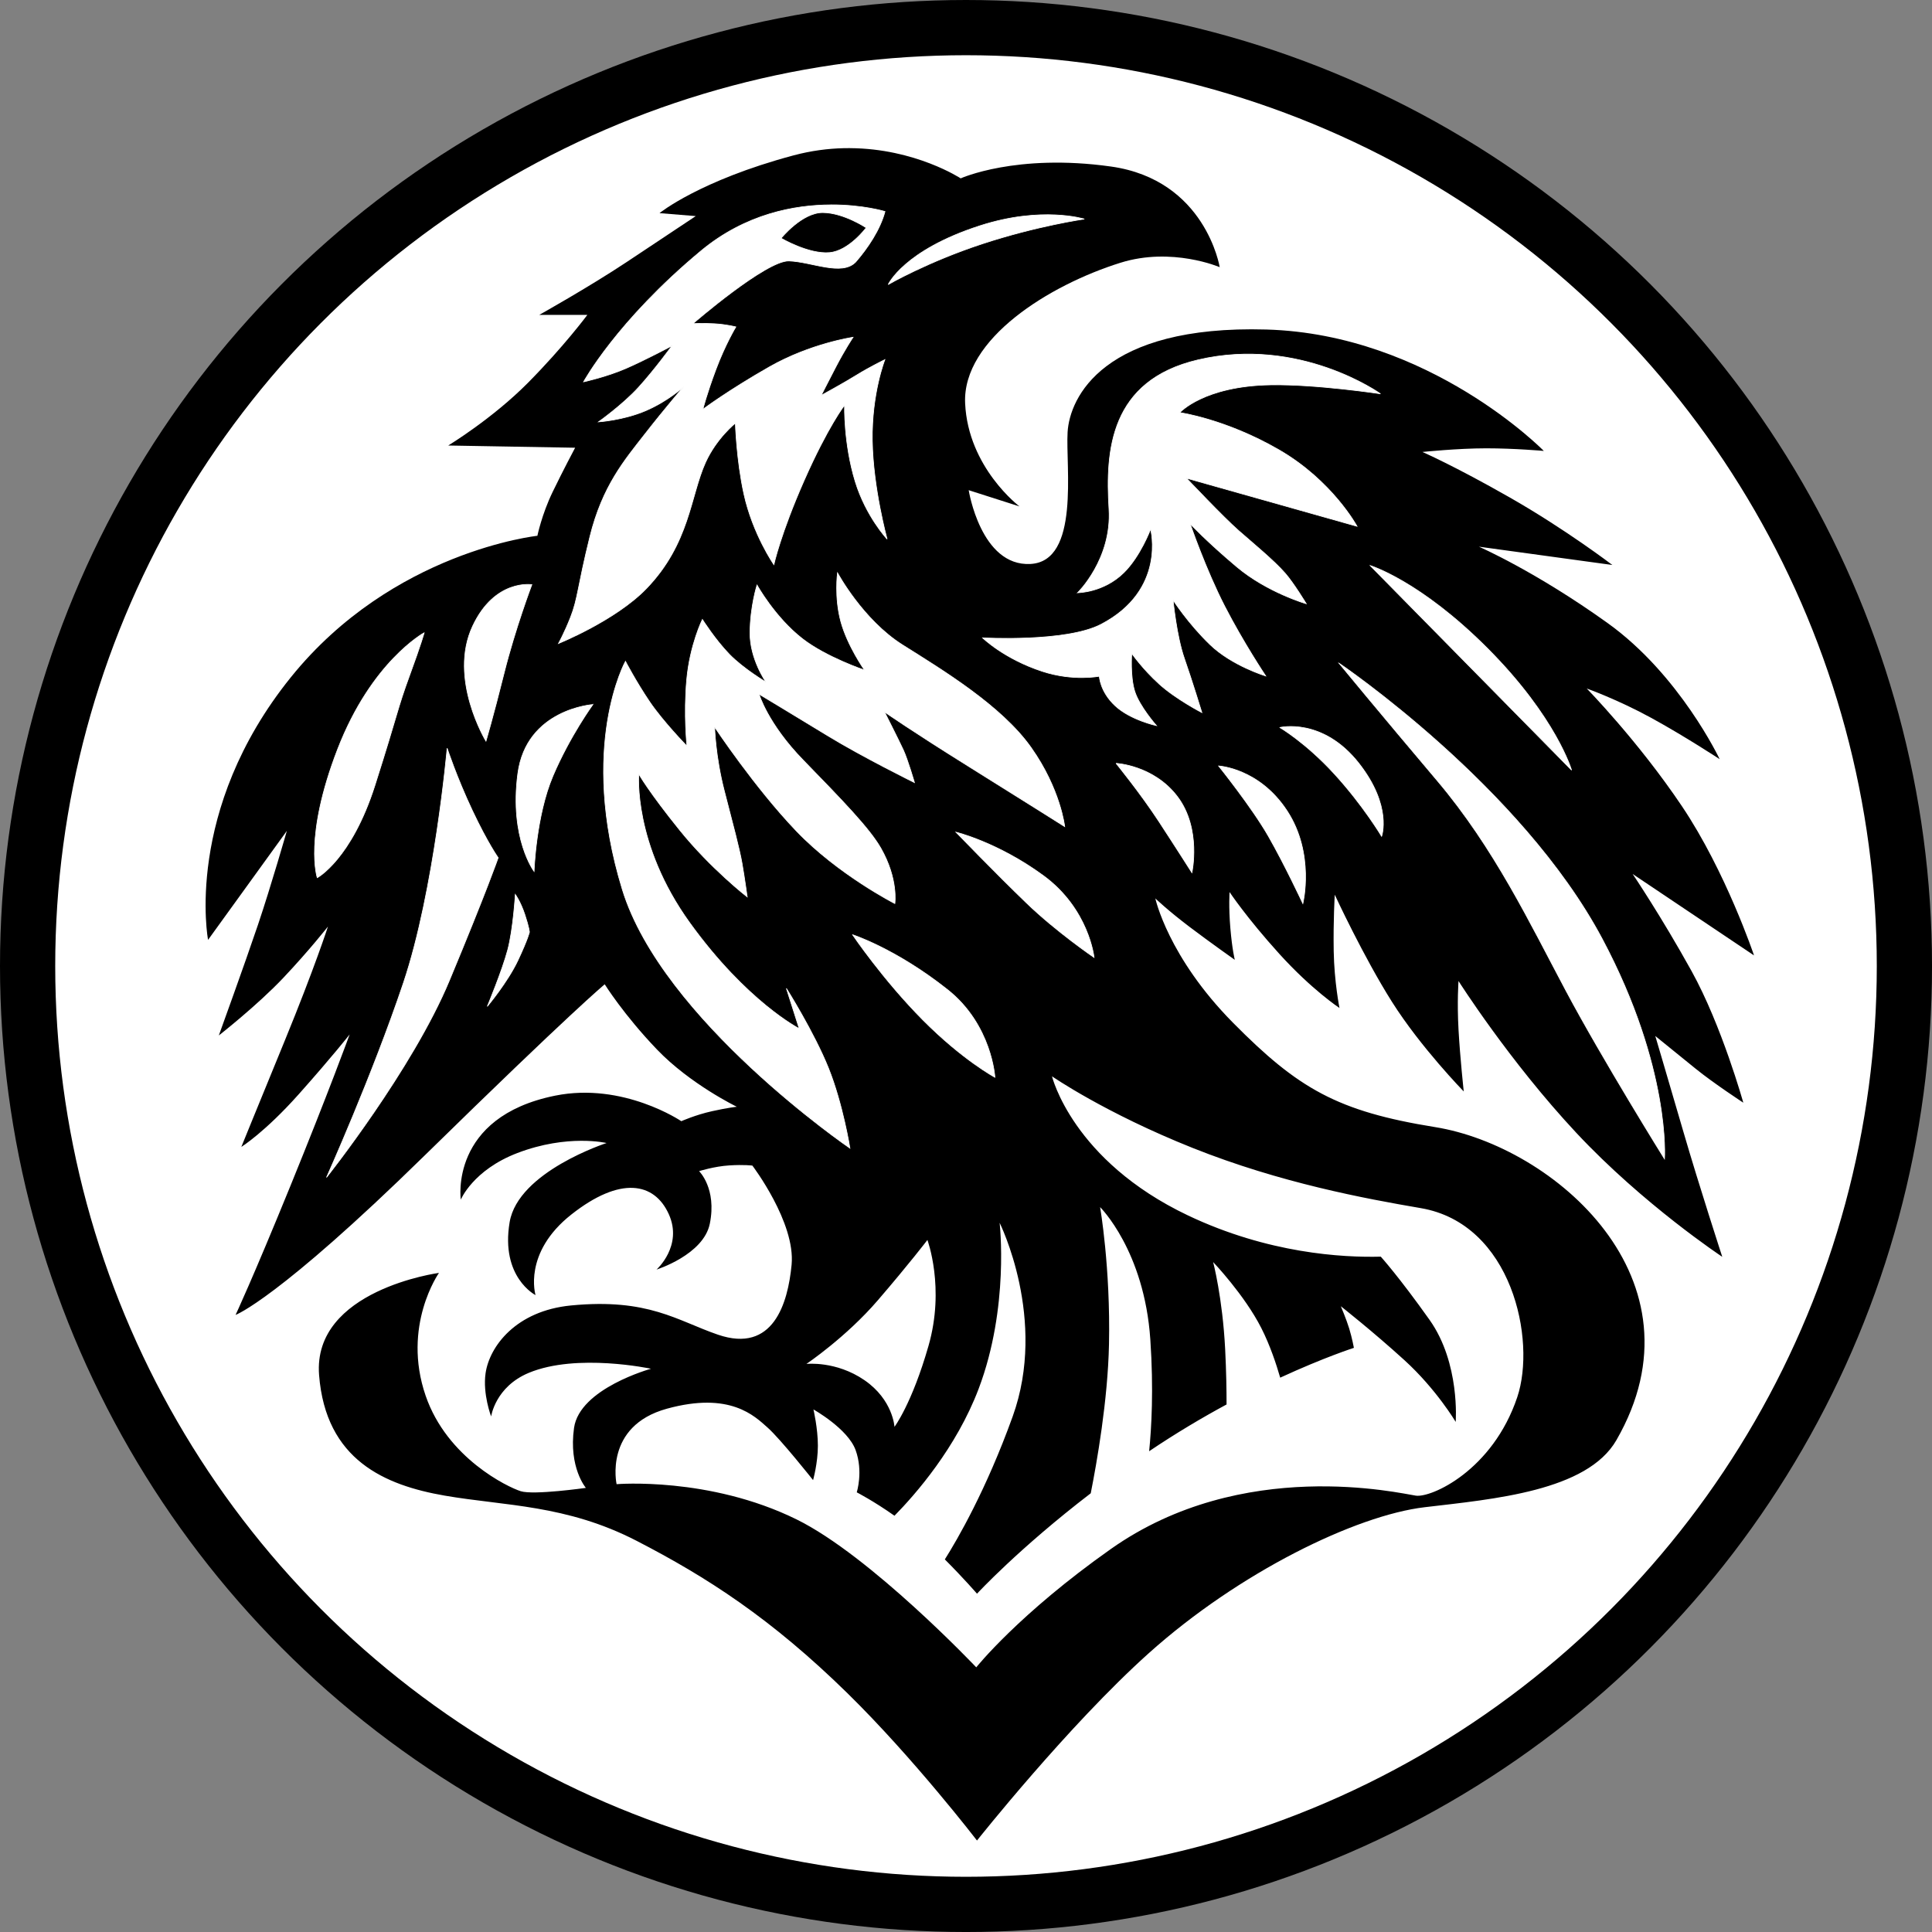 <?xml version="1.0" encoding="UTF-8" standalone="no"?>
<!-- Created with Inkscape (http://www.inkscape.org/) -->

<svg
   width="145.195mm"
   height="145.195mm"
   viewBox="0 0 145.195 145.195"
   version="1.1"
   id="svg5"
   inkscape:version="1.2.2 (732a01da63, 2022-12-09)"
   sodipodi:docname="Personal logo raven for Fornax.svg"
   xmlns:inkscape="http://www.inkscape.org/namespaces/inkscape"
   xmlns:sodipodi="http://sodipodi.sourceforge.net/DTD/sodipodi-0.dtd"
   xmlns="http://www.w3.org/2000/svg"
   xmlns:svg="http://www.w3.org/2000/svg">
  <rect x="0" y="0" width="145.195" height="145.195" fill="#808080" stroke="none"/>
  <sodipodi:namedview
     id="namedview7"
     pagecolor="#9e9e9e"
     bordercolor="#666666"
     borderopacity="1.0"
     inkscape:showpageshadow="2"
     inkscape:pageopacity="0"
     inkscape:pagecheckerboard="0"
     inkscape:deskcolor="#8c8c8c"
     inkscape:document-units="mm"
     showgrid="false"
     inkscape:zoom="0.97541791"
     inkscape:cx="274.75403"
     inkscape:cy="275.26663"
     inkscape:current-layer="layer1" />
  <defs
     id="defs2" />
  <g
     inkscape:label="Ebene 1"
     inkscape:groupmode="layer"
     id="layer1"
     transform="translate(-418.207,22.259)">
    <g
       id="g1407"
       transform="translate(152.875,-82.03)">
      <circle
         style="fill:#ffffff;stroke:#000000;stroke-width:4.15;stroke-dasharray:none"
         id="path1341"
         cx="337.93"
         cy="132.369"
         r="70.523" />
      <g
         id="g1287"
         transform="translate(233.918,-37.615)">
        <path
           id="path954"
           style="fill:#000000;stroke:none;stroke-width:0.2;stroke-dasharray:none"
           d="m 95.307,108.518 c -0.158,-0.001 -0.318,4.1e-4 -0.479,0.004 -1.189,0.028 -2.458,0.188 -3.783,0.543 -7.063,1.891 -10.067,4.338 -10.067,4.338 l 2.725,0.223 c 0,0 -2.419,1.613 -5.228,3.476 -2.809,1.863 -6.535,3.949 -6.535,3.949 h 3.615 c 0,0 -1.752,2.364 -4.449,5.089 -2.697,2.725 -6.007,4.727 -6.007,4.727 l 9.538,0.167 c 0,0 -0.89,1.668 -1.697,3.337 -0.806,1.668 -1.14,3.281 -1.14,3.281 0,0 -10.879,1.152 -18.52,10.623 -8.094,10.032 -6.229,19.744 -6.229,19.744 l 5.922,-8.193 c 0,0 -1.182,4.126 -2.169,7.053 -0.987,2.926 -2.944,8.324 -2.944,8.324 0,0 2.89,-2.261 4.836,-4.319 1.947,-2.058 3.365,-3.865 3.365,-3.865 0,0 -1.004,3.111 -3.246,8.578 -2.242,5.466 -3.264,7.983 -3.264,7.983 0,0 1.77,-1.101 4.326,-3.972 2.556,-2.871 3.815,-4.483 3.815,-4.483 0,0 -1.573,4.326 -4.444,11.366 -2.894,7.096 -4.129,9.714 -4.129,9.714 0,0 3.16,-1.154 14.228,-12 11.068,-10.845 13.515,-12.847 13.515,-12.847 0,0 1.418,2.28 3.921,4.894 2.503,2.614 6.006,4.31 6.006,4.31 0,0 -0.612,0.055 -1.863,0.333 -1.251,0.278 -2.308,0.751 -2.308,0.751 0,0 -4.359,-2.954 -9.483,-1.919 -7.981,1.613 -7.091,7.815 -7.091,7.815 0,0 0.915,-2.227 4.255,-3.504 3.782,-1.446 6.702,-0.751 6.702,-0.751 0,0 -6.647,2.144 -7.286,5.951 -0.695,4.143 1.947,5.478 1.947,5.478 0,0 -0.973,-3.17 2.698,-6.062 3.671,-2.892 6.229,-2.419 7.314,-0.028 1.085,2.391 -0.918,4.171 -0.918,4.171 0,0 3.531,-1.112 4.004,-3.448 0.537,-2.65 -0.807,-3.949 -0.807,-3.949 0,0 1.14,-0.361 2.267,-0.431 1.126,-0.07 1.738,0.014 1.738,0.014 0,0 3.251,4.273 2.948,7.453 -0.278,2.92 -1.391,6.674 -5.534,5.255 -3.062,-1.048 -5.219,-2.76 -11.04,-2.197 -4.154,0.402 -6.131,3.087 -6.424,5.089 -0.228,1.561 0.417,3.254 0.417,3.254 0,0 0.307,-2.231 2.837,-3.281 3.615,-1.502 9.177,-0.306 9.177,-0.306 0,0 -5.367,1.474 -5.784,4.449 -0.417,2.976 0.89,4.505 0.89,4.505 0,0 -3.921,0.556 -4.895,0.25 -0.973,-0.306 -5.536,-2.492 -7.146,-7.174 -1.808,-5.256 1.001,-9.233 1.001,-9.233 0,0 -9.511,1.279 -9.01,7.675 0.501,6.396 4.95,8.287 9.455,9.066 4.505,0.779 9.121,0.667 14.405,3.393 5.284,2.725 10.122,5.84 15.851,11.457 4.98,4.883 9.733,11.068 9.733,11.068 0,0 6.858,-8.65 12.903,-14.072 6.786,-6.086 15.569,-10.365 20.741,-10.977 5.172,-0.612 12.2,-1.204 14.409,-5.041 6.953,-12.072 -4.718,-22.091 -13.627,-23.526 -7.346,-1.184 -10.289,-2.892 -15.184,-7.842 -4.894,-4.95 -5.839,-9.344 -5.839,-9.344 0,0 0.959,0.919 2.571,2.138 1.612,1.219 3.401,2.477 3.401,2.477 0,0 -0.196,-0.747 -0.334,-2.379 -0.138,-1.632 -0.059,-2.714 -0.059,-2.714 0,0 1.278,1.927 3.736,4.641 2.458,2.714 4.523,4.071 4.523,4.071 0,0 -0.393,-1.967 -0.433,-4.267 -0.039,-2.301 0.079,-4.247 0.079,-4.247 0,0 2.143,4.641 4.306,8.062 2.163,3.421 5.388,6.725 5.388,6.725 0,0 -0.275,-2.517 -0.393,-4.641 -0.118,-2.124 0,-3.658 0,-3.658 0,0 3.815,6.017 8.849,11.405 5.034,5.388 10.972,9.321 10.972,9.321 0,0 -1.73,-5.309 -2.91,-9.36 -1.18,-4.051 -2.124,-7.236 -2.124,-7.236 0,0 1.693,1.37 3.028,2.455 1.335,1.085 3.587,2.558 3.587,2.558 0,0 -1.613,-5.785 -3.893,-9.9 -2.28,-4.116 -4.422,-7.286 -4.422,-7.286 l 9.121,6.118 c 0,0 -2.113,-6.294 -5.416,-11.21 -3.304,-4.916 -7.157,-8.849 -7.157,-8.849 0,0 2.32,0.825 4.837,2.202 2.517,1.376 5.152,3.107 5.152,3.107 0,0 -2.989,-6.332 -8.416,-10.225 -5.427,-3.893 -9.675,-5.742 -9.675,-5.742 l 10.029,1.376 c 0,0 -3.5,-2.674 -7.708,-5.073 -4.208,-2.399 -6.568,-3.421 -6.568,-3.421 0,0 2.635,-0.275 4.798,-0.275 2.163,0 4.326,0.197 4.326,0.197 0,0 -8.573,-8.77 -20.843,-9.124 -12.27,-0.354 -14.788,5.112 -14.945,7.708 -0.157,2.596 0.944,9.714 -2.792,9.911 -3.736,0.197 -4.641,-5.545 -4.641,-5.545 l 3.815,1.219 c 0,0 -3.861,-2.908 -4.083,-7.746 -0.222,-4.839 6.34,-8.899 11.679,-10.567 3.865,-1.208 7.453,0.334 7.453,0.334 0,0 -1.057,-6.563 -8.176,-7.564 -7.119,-1.001 -11.29,0.89 -11.29,0.89 0,0 -3.411,-2.24 -8.308,-2.271 z m 15.163,69.752 c 0,0 3.972,2.753 10.579,5.388 6.607,2.635 12.972,3.807 17.147,4.523 6.844,1.173 8.691,9.906 7.243,14.21 -1.852,5.503 -6.452,7.564 -7.62,7.397 -1.168,-0.167 -13.016,-2.978 -22.914,4.004 -6.937,4.893 -10.122,8.899 -10.122,8.899 0,0 -7.944,-8.385 -13.515,-11.123 -6.563,-3.226 -13.515,-2.642 -13.515,-2.642 0,0 -0.973,-4.366 3.782,-5.673 4.755,-1.307 6.591,0.556 7.564,1.418 0.973,0.862 3.42,3.949 3.42,3.949 0,0 0.361,-1.279 0.361,-2.586 0,-1.307 -0.333,-2.725 -0.333,-2.725 0,0 2.586,1.446 3.17,3.059 0.584,1.613 0.084,3.17 0.084,3.17 0,0 1.286,0.663 2.835,1.76 1.572,-1.6 4.648,-5.105 6.329,-9.549 2.32,-6.135 1.573,-12.467 1.573,-12.467 0,0 3.618,7.236 0.983,14.551 -1.99,5.525 -4.158,9.251 -5.1,10.746 1.417,1.419 2.418,2.578 2.418,2.578 0,0 3.114,-3.38 8.547,-7.547 0.448,-2.255 1.286,-6.985 1.372,-11.203 0.118,-5.781 -0.669,-10.304 -0.669,-10.304 0,0 3.32,3.268 3.775,9.95 0.257,3.773 0.085,6.686 -0.089,8.397 2.023,-1.363 3.996,-2.531 5.818,-3.515 10e-4,-1.019 -0.019,-2.445 -0.104,-4.135 -0.197,-3.893 -0.905,-6.568 -0.905,-6.568 0,0 2.347,2.456 3.618,4.955 0.663,1.303 1.138,2.748 1.422,3.734 3.328,-1.535 5.539,-2.24 5.539,-2.24 0,0 -0.138,-0.747 -0.354,-1.455 -0.216,-0.708 -0.629,-1.672 -0.629,-1.672 0,0 2.38,1.868 4.779,4.051 2.399,2.183 3.854,4.641 3.854,4.641 0,0 0.345,-4.414 -1.963,-7.667 -2.301,-3.243 -3.659,-4.742 -3.667,-4.752 -2.881,0.076 -8.476,-0.241 -14.485,-3.096 -8.691,-4.129 -10.225,-10.461 -10.225,-10.461 z m -9.358,12.302 c 0,0 1.335,3.588 0.083,7.954 -1.251,4.366 -2.558,6.09 -2.558,6.09 0,0 -0.111,-2.03 -2.253,-3.504 -2.141,-1.474 -4.366,-1.223 -4.366,-1.223 0,0 2.976,-2.002 5.367,-4.783 2.392,-2.781 3.726,-4.533 3.726,-4.533 z"
           sodipodi:nodetypes="ccsccccccccscsccscccscscscscccscccccscsscscscsssscscscsscssccccsccccscscccscscscscscscsccscsccccscscsssccsscscsccsssscscsscscsccscscccscsccccsccscscscsccscccscs" />
        <path
           style="fill:#ffffff;stroke:#ffffff;stroke-width:0.05;stroke-dasharray:none"
           d="m 98.164,118.771 c 0,0 1.164,-2.572 6.898,-4.42 4.663,-1.502 7.841,-0.503 7.841,-0.503 0,0 -3.532,0.501 -7.675,1.863 -4.143,1.363 -7.063,3.059 -7.063,3.059 z"
           id="path1060"
           sodipodi:nodetypes="cscsc" />
        <path
           id="path1064"
           style="fill:#ffffff;stroke:#ffffff;stroke-width:0.05;stroke-dasharray:none"
           d="m 93.869,112.782 c -2.727,0.007 -6.424,0.67 -9.788,3.47 -6.332,5.27 -8.809,9.831 -8.809,9.831 0,0 1.711,-0.373 3.166,-1.003 1.455,-0.629 3.481,-1.711 3.481,-1.711 0,0 -1.318,1.809 -2.517,3.126 -1.199,1.317 -3.009,2.596 -3.009,2.596 0,0 1.868,-0.118 3.559,-0.845 1.691,-0.728 2.832,-1.79 2.832,-1.79 0,0 -1.377,1.593 -2.91,3.559 -1.534,1.966 -3.186,3.893 -4.129,7.708 -0.944,3.815 -0.894,4.632 -1.455,6.056 -0.465,1.182 -0.905,1.966 -0.905,1.966 0,0 4.289,-1.727 6.607,-4.129 3.264,-3.382 3.303,-6.961 4.444,-9.478 0.828,-1.827 2.242,-2.95 2.242,-2.95 0,0 0.079,2.762 0.642,5.32 0.667,3.031 2.253,5.312 2.253,5.312 0,0 0.5,-2.308 2.28,-6.341 1.78,-4.032 3.031,-5.645 3.031,-5.645 0,0 -0.084,2.864 0.806,5.756 0.802,2.606 2.392,4.311 2.392,4.311 0,0 -1.056,-3.838 -1.112,-7.397 -0.056,-3.559 0.945,-6.09 0.945,-6.09 0,0 -1.126,0.542 -2.113,1.154 -0.987,0.612 -2.67,1.53 -2.67,1.53 0,0 0.403,-0.806 1.098,-2.141 0.695,-1.335 1.293,-2.225 1.293,-2.225 0,0 -3.182,0.459 -6.289,2.229 -3.107,1.77 -4.995,3.186 -4.995,3.186 0,0 0.275,-1.121 0.983,-3.009 0.708,-1.888 1.494,-3.186 1.494,-3.186 0,0 -0.718,-0.186 -1.602,-0.236 -0.885,-0.049 -1.622,-0.01 -1.622,-0.01 0,0 5.506,-4.769 7.217,-4.71 1.711,0.059 3.967,1.16 5.014,0.079 0.902,-1.037 1.84,-2.43 2.202,-3.796 0,0 -1.65,-0.506 -4.056,-0.5 z m -0.605,0.579 c 1.573,0.02 3.245,1.141 3.245,1.141 0,0 -1.293,1.74 -2.753,1.868 -1.573,0.138 -3.638,-1.082 -3.638,-1.082 0,0 1.573,-1.947 3.146,-1.927 z" />
        <path
           style="fill:#ffffff;stroke:#ffffff;stroke-width:0.05;stroke-dasharray:none"
           d="m 71.385,141.323 c 0,0 -1.251,3.309 -2.086,6.646 -0.834,3.337 -1.363,5.117 -1.363,5.117 0,0 -2.852,-4.696 -1.001,-8.648 1.667,-3.56 4.449,-3.115 4.449,-3.115 z"
           id="path1130"
           sodipodi:nodetypes="cscsc" />
        <path
           style="fill:#ffffff;stroke:#ffffff;stroke-width:0.05;stroke-dasharray:none"
           d="m 63.292,144.939 c 0,0 -3.949,2.141 -6.507,8.76 -2.558,6.618 -1.529,9.65 -1.529,9.65 0,0 2.558,-1.363 4.338,-6.952 1.78,-5.59 1.669,-5.701 2.586,-8.204 0.918,-2.503 1.112,-3.254 1.112,-3.254 z"
           id="path1186" />
        <path
           style="fill:#ffffff;stroke:#ffffff;stroke-width:0.05;stroke-dasharray:none"
           d="m 75.973,150.333 c 0,0 -5.006,0.334 -5.645,5.2 -0.64,4.867 1.224,7.341 1.224,7.341 0,0 0.139,-4.171 1.418,-7.175 1.279,-3.003 3.003,-5.367 3.003,-5.367 z"
           id="path1188" />
        <path
           style="fill:#ffffff;stroke:#ffffff;stroke-width:0.05;stroke-dasharray:none"
           d="m 65.017,153.615 c 0,0 -0.945,10.679 -3.281,17.631 -2.336,6.952 -5.784,14.627 -5.784,14.627 0,0 6.452,-8.12 9.232,-14.794 2.781,-6.674 3.671,-9.232 3.671,-9.232 0,0 -0.779,-1.085 -1.947,-3.559 -1.168,-2.475 -1.891,-4.672 -1.891,-4.672 z"
           id="path1190" />
        <path
           style="fill:#ffffff;stroke:#ffffff;stroke-width:0.05;stroke-dasharray:none"
           d="m 70.14,164.605 c 0,0 -0.157,2.615 -0.57,4.169 -0.413,1.553 -1.534,4.247 -1.534,4.247 0,0 1.534,-1.829 2.301,-3.461 0.767,-1.632 0.865,-2.124 0.865,-2.124 0,0 -0.012,-0.32 -0.346,-1.321 -0.334,-1.001 -0.716,-1.51 -0.716,-1.51 z"
           id="path1192" />
        <path
           style="fill:#ffffff;stroke:#ffffff;stroke-width:0.05;stroke-dasharray:none"
           d="m 90.512,171.664 c 0,0 2.084,3.303 3.166,5.997 1.081,2.694 1.612,6.017 1.612,6.017 0,0 -14.095,-9.623 -17.107,-19.447 -3.303,-10.776 0.236,-17.147 0.236,-17.147 0,0 0.787,1.514 1.809,3.028 1.023,1.514 2.812,3.343 2.812,3.343 0,0 -0.256,-2.34 -0.02,-4.975 0.236,-2.635 1.18,-4.542 1.18,-4.542 0,0 0.973,1.534 2.035,2.625 1.062,1.091 2.743,2.084 2.743,2.084 0,0 -1.214,-1.721 -1.2,-3.709 0.014,-1.988 0.528,-3.587 0.528,-3.587 0,0 1.333,2.416 3.407,4.032 1.784,1.391 4.672,2.364 4.672,2.364 0,0 -1.279,-1.808 -1.78,-3.643 -0.501,-1.835 -0.25,-3.671 -0.25,-3.671 0,0 1.891,3.532 4.894,5.423 3.003,1.891 7.425,4.561 9.65,7.703 2.225,3.142 2.531,5.951 2.531,5.951 0,0 -2.948,-1.863 -7.23,-4.533 -4.283,-2.67 -6.313,-4.088 -6.313,-4.088 0,0 1.085,2.141 1.418,2.864 0.334,0.723 0.834,2.447 0.834,2.447 0,0 -3.893,-1.919 -6.535,-3.532 -2.642,-1.613 -5.145,-3.115 -5.145,-3.115 0,0 0.65,2.216 3.309,4.95 2.976,3.059 4.994,5.139 5.84,6.618 1.335,2.336 1.057,4.171 1.057,4.171 0,0 -4.255,-2.169 -7.397,-5.45 -3.142,-3.281 -6.146,-7.814 -6.146,-7.814 0,0 0.056,2.197 0.723,4.783 0.667,2.586 1.14,4.338 1.335,5.45 0.195,1.112 0.389,2.531 0.389,2.531 0,0 -2.725,-2.113 -5.061,-5.006 -2.336,-2.892 -3.087,-4.227 -3.087,-4.227 0,0 -0.452,5.248 3.835,11.186 4.287,5.938 8.219,7.944 8.219,7.944 z"
           id="path1194"
           sodipodi:nodetypes="cscscscscscscscscsscscscscssc" />
        <path
           style="fill:#ffffff;stroke:#ffffff;stroke-width:0.05;stroke-dasharray:none"
           d="m 112.398,141.932 c 0,0 2.595,-2.524 2.36,-6.292 -0.275,-4.405 0.073,-9.659 6.686,-11.208 7.664,-1.796 13.717,2.55 13.717,2.55 0,0 -4.792,-0.731 -8.241,-0.674 -5.061,0.083 -6.841,2.086 -6.841,2.086 0,0 3.45,0.483 7.461,2.804 4.011,2.32 5.86,5.742 5.86,5.742 l -12.821,-3.618 c 0,0 2.792,2.95 3.913,3.933 1.121,0.983 2.635,2.222 3.5,3.205 0.645,0.733 1.593,2.301 1.593,2.301 0,0 -2.93,-0.846 -5.221,-2.773 -2.291,-1.927 -3.51,-3.244 -3.51,-3.244 0,0 1.18,3.441 2.596,6.194 1.416,2.753 3.087,5.25 3.087,5.25 0,0 -2.537,-0.767 -4.188,-2.36 -1.652,-1.593 -2.773,-3.343 -2.773,-3.343 0,0 0.256,2.694 0.846,4.385 0.59,1.691 1.317,4.07 1.317,4.07 0,0 -1.947,-1.003 -3.205,-2.143 -1.258,-1.141 -2.065,-2.301 -2.065,-2.301 0,0 -0.131,1.684 0.217,2.824 0.348,1.14 1.641,2.6 1.641,2.6 0,0 -1.947,-0.417 -3.101,-1.488 -1.154,-1.071 -1.196,-2.225 -1.196,-2.225 0,0 -1.951,0.393 -4.269,-0.362 -2.89,-0.941 -4.502,-2.522 -4.502,-2.522 0,0 6.266,0.353 8.889,-1.011 4.955,-2.576 3.736,-7.158 3.736,-7.158 0,0 -0.759,2.033 -2.006,3.264 -1.534,1.514 -3.48,1.514 -3.48,1.514 z"
           id="path1211"
           sodipodi:nodetypes="csscscsccsscscscscscscscscscscsc" />
        <path
           style="fill:#ffffff;stroke:#ffffff;stroke-width:0.05;stroke-dasharray:none"
           d="m 125.709,132.828 c 0,0 -1.738,-1.613 -3.879,-2.475 -2.141,-0.862 -3.365,-0.848 -3.448,-0.459 -0.083,0.389 1.057,0.834 2.558,1.321 1.502,0.487 4.769,1.613 4.769,1.613 z"
           id="path1213"
           sodipodi:nodetypes="csssc" />
        <path
           style="fill:#ffffff;stroke:#ffffff;stroke-width:0.05;stroke-dasharray:none"
           d="m 134.381,139.887 15.141,15.377 c 0,0 -1.14,-3.933 -6.253,-9.085 -5.113,-5.152 -8.888,-6.292 -8.888,-6.292 z"
           id="path1232" />
        <path
           style="fill:#ffffff;stroke:#ffffff;stroke-width:0.05;stroke-dasharray:none"
           d="m 127.598,152.059 c 0,0 3.225,-0.787 5.958,2.714 2.513,3.218 1.691,5.467 1.691,5.467 0,0 -1.396,-2.34 -3.559,-4.7 -2.163,-2.36 -4.09,-3.48 -4.09,-3.48 z"
           id="path1234"
           sodipodi:nodetypes="cscsc" />
        <path
           style="fill:#ffffff;stroke:#ffffff;stroke-width:0.05;stroke-dasharray:none"
           d="m 122.996,154.95 c 0,0 2.497,3.107 3.736,5.27 1.239,2.163 2.596,5.073 2.596,5.073 0,0 0.924,-3.736 -1.18,-6.961 -2.104,-3.225 -5.152,-3.382 -5.152,-3.382 z"
           id="path1236" />
        <path
           style="fill:#ffffff;stroke:#ffffff;stroke-width:0.05;stroke-dasharray:none"
           d="m 115.288,154.753 c 0,0 1.829,2.242 3.205,4.346 1.376,2.104 2.497,3.874 2.497,3.874 0,0 0.728,-3.284 -1.062,-5.683 -1.789,-2.399 -4.641,-2.537 -4.641,-2.537 z"
           id="path1238" />
        <path
           style="fill:#ffffff;stroke:#ffffff;stroke-width:0.05;stroke-dasharray:none"
           d="m 103.254,159.925 c 0,0 3.028,3.127 5.29,5.309 2.261,2.183 5.093,4.11 5.093,4.11 0,0 -0.374,-3.638 -3.815,-6.155 -3.441,-2.517 -6.568,-3.264 -6.568,-3.264 z"
           id="path1240" />
        <path
           style="fill:#ffffff;stroke:#ffffff;stroke-width:0.05;stroke-dasharray:none"
           d="m 95.487,167.633 c 0,0 2.301,3.402 5.29,6.41 2.989,3.009 5.408,4.306 5.408,4.306 0,0 -0.221,-3.941 -3.559,-6.587 -3.893,-3.087 -7.138,-4.129 -7.138,-4.129 z"
           id="path1242"
           sodipodi:nodetypes="cscsc" />
        <path
           style="fill:#ffffff;stroke:#ffffff;stroke-width:0.05;stroke-dasharray:none"
           d="m 132.035,147.219 c 0,0 13.682,9.232 19.8,20.745 5.16,9.71 4.672,16.518 4.672,16.518 0,0 -4.672,-7.508 -7.397,-12.625 -2.725,-5.117 -5.395,-10.734 -9.677,-15.795 -4.283,-5.061 -7.397,-8.843 -7.397,-8.843 z"
           id="path1267"
           sodipodi:nodetypes="cscssc" />
      </g>
    </g>
  </g>
</svg>
